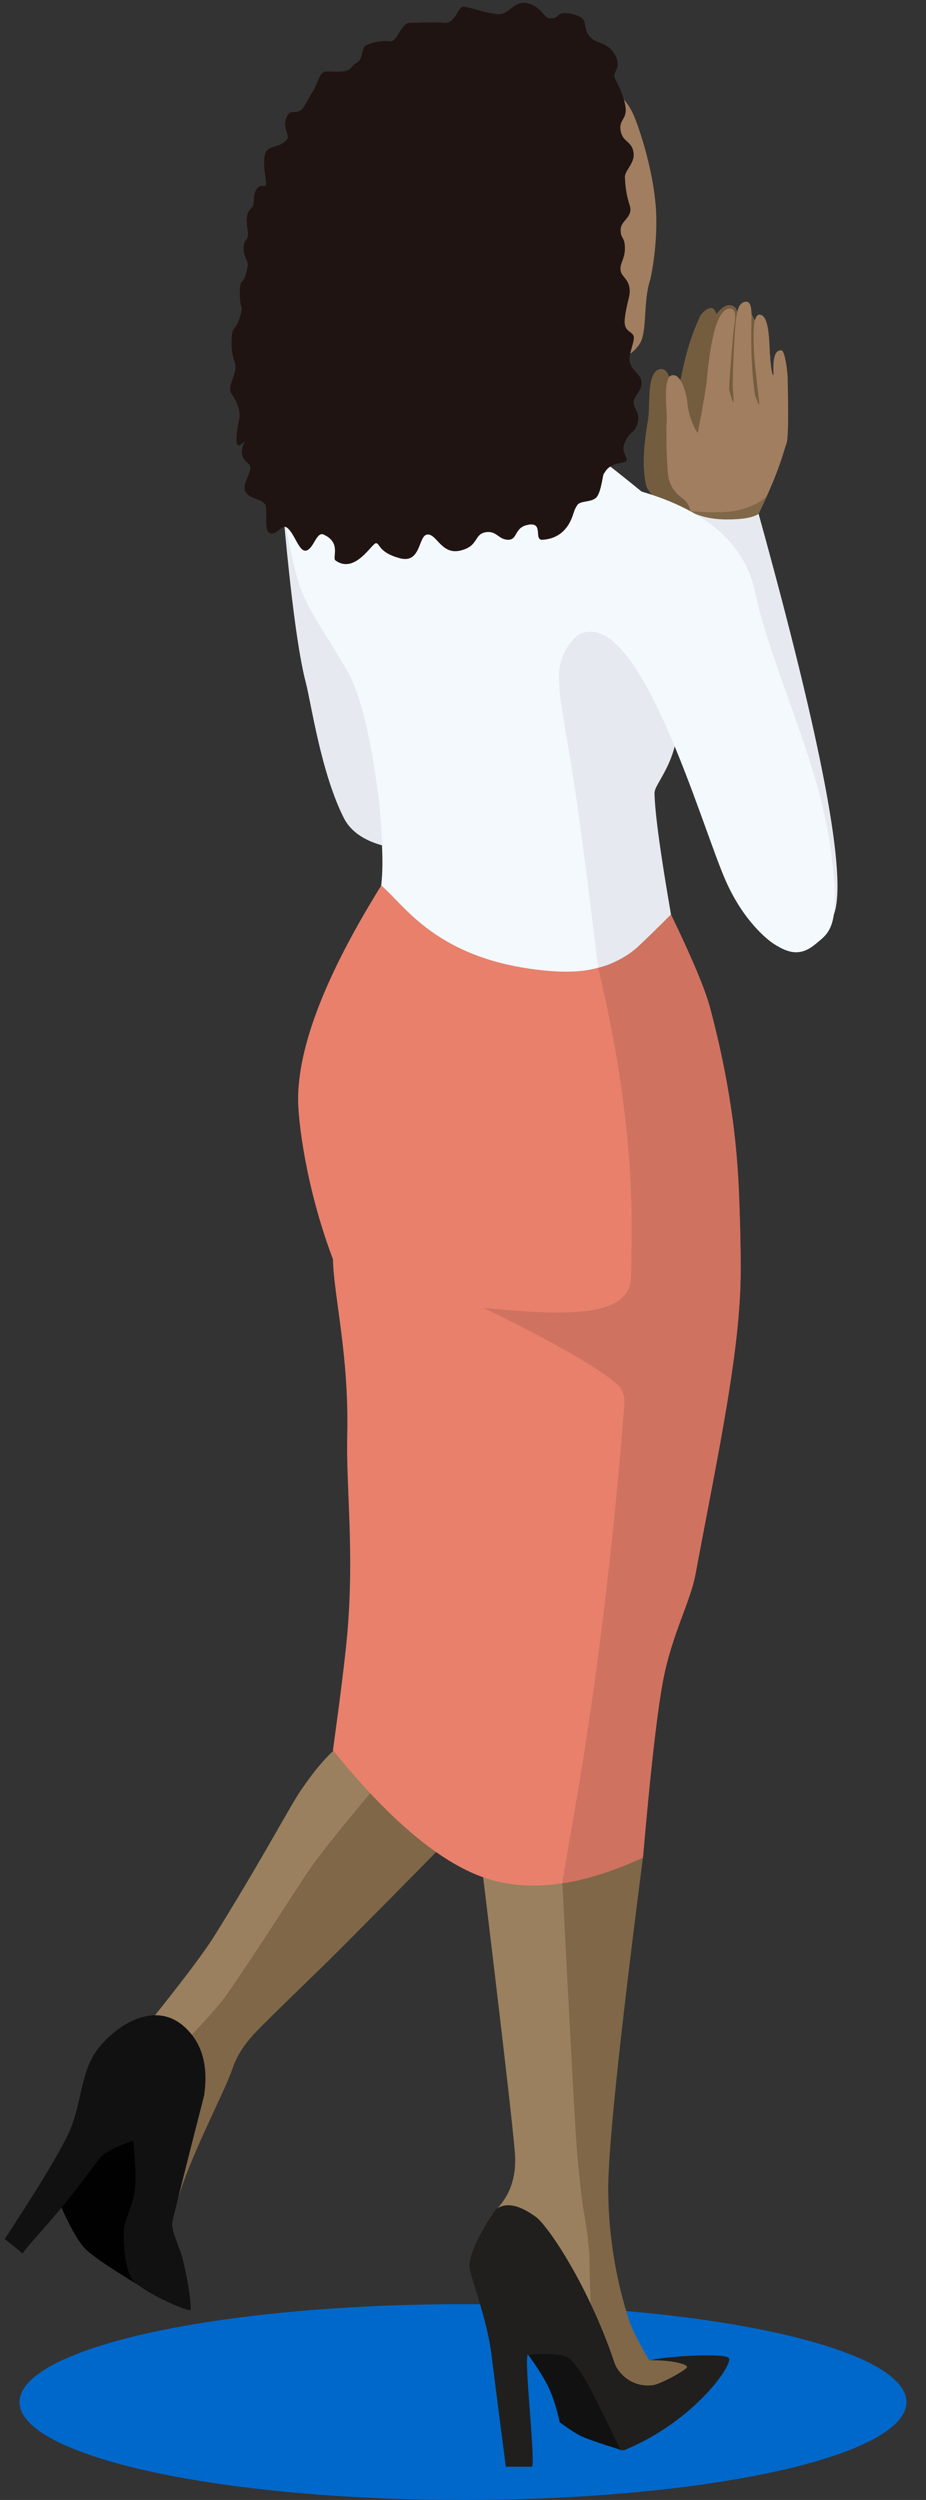 <?xml version="1.0" encoding="UTF-8"?>
<svg width="142px" height="383px" viewBox="0 0 142 383" version="1.1" xmlns="http://www.w3.org/2000/svg" xmlns:xlink="http://www.w3.org/1999/xlink">
    <rect x="0" y="0" width="142" height="383" fill="#333333" stroke="none"/>
    <title>img-claimed-ready</title>
    <g id="loading-screen" stroke="none" stroke-width="1" fill="none" fill-rule="evenodd">
        <g id="standby---screen---ready-for-sign" transform="translate(-283, -513)">
            <g id="img-claimed-ready" transform="translate(353.5, 704.5) scale(-1, 1) translate(-353.5, -704.5) translate(282, 513)">
                <ellipse id="Oval-7-Copy" fill="#0068CB" cx="71" cy="368" rx="68" ry="15"></ellipse>
                <g id="leg" transform="translate(75.044, 267.537)">
                    <path d="M9.057,6.73 L15.015,-3.97903932e-13 C16.662,1.271 18.532,3.424 20.626,6.461 L21.072,7.12 L21.335,7.533 L21.628,8.008 L22.183,8.939 L24.21,12.452 L26.546,16.507 L27.937,18.888 L29.214,21.05 L30.604,23.371 L32.109,25.85 L33.397,27.946 L34.18,29.205 L34.416,29.573 L34.96,30.385 L35.429,31.062 L36.137,32.054 L36.939,33.15 L37.603,34.039 L38.571,35.315 L39.632,36.694 L40.788,38.176 L42.038,39.761 L43.733,41.887 L44.453,42.783 L37.252,45.697 L36.48,44.892 L35.741,44.112 L35.035,43.356 L34.362,42.626 L33.723,41.921 L33.117,41.241 L32.545,40.586 L32.005,39.956 L31.499,39.351 L31.026,38.77 L31.026,38.77 L30.587,38.215 L30.18,37.685 L29.719,37.058 L29.719,37.058 L29.127,36.206 L28.459,35.222 L27.808,34.248 L27.175,33.285 L26.558,32.333 L25.958,31.394 L25.375,30.469 L24.532,29.11 L23.991,28.225 L22.956,26.509 L21.986,24.874 L19.08,19.914 L18.385,18.753 L17.902,17.966 L17.452,17.257 L17.101,16.728 L17.101,16.728 L16.772,16.257 L15.772,14.885 L15.129,14.018 L14.504,13.187 L13.897,12.395 L13.309,11.639 L12.462,10.576 L11.92,9.915 L11.397,9.29 L11.142,8.992 L11.142,8.992 L10.405,8.154 L10.405,8.154 L9.937,7.642 C9.861,7.559 9.785,7.479 9.71,7.4 L9.27,6.944 L9.057,6.73 L9.057,6.73 Z" id="Rectangle-9" fill="#9A805E"></path>
                    <path d="M-2.13162821e-14,16.124 L8.063,4.666 L9.654,6.553 L11.139,8.327 L12.845,10.385 L14.091,11.903 L15.5,13.642 L16.507,14.906 L16.971,15.496 L17.617,16.327 L18.385,17.336 L18.892,18.018 L19.208,18.455 L19.699,19.17 L20.315,20.094 L26.5,29.579 L28.356,32.386 L30.051,34.919 L31.828,37.54 L31.987,37.769 L32.333,38.248 C32.517,38.494 32.714,38.751 32.926,39.018 L33.37,39.566 L33.853,40.143 L34.374,40.747 L34.935,41.379 L35.534,42.038 L36.337,42.902 L36.337,42.902 L37.201,43.81 L37.936,44.567 L41.697,76.384 L41.397,75.252 L41.103,74.168 L40.815,73.132 L40.534,72.142 L40.259,71.201 L39.859,69.877 L39.859,69.877 L39.6,69.054 L39.348,68.279 L39.102,67.551 L38.862,66.871 L38.628,66.238 L38.261,65.283 L38.261,65.283 L37.882,64.332 L37.493,63.385 L37.098,62.445 L36.697,61.513 L36.293,60.593 L35.686,59.237 L35.084,57.917 L33.04,53.491 L32.558,52.427 L32.262,51.758 L31.989,51.125 L31.74,50.528 L31.626,50.245 L31.626,50.245 L31.418,49.707 L31.241,49.212 C30.764,47.812 30.037,46.633 29.388,45.749 L29.116,45.389 L28.985,45.223 L28.985,45.223 L28.738,44.919 L28.321,44.432 L28.021,44.098 L27.659,43.712 L26.92,42.95 L26.209,42.237 L24.72,40.767 L16.935,33.191 L14.383,30.659 L7.536,23.762 L-2.13162821e-14,16.124 Z" id="Rectangle-10" fill="#806747"></path>
                    <path d="M46.324,59.77 C47.239,59.279 48.926,60.082 51.384,62.179 C53.842,64.276 55.891,67.097 57.533,70.643 L57.357,71.037 L57.011,71.79 C56.832,72.174 56.656,72.54 56.483,72.887 L56.142,73.555 C55.3,75.165 54.542,76.311 53.868,76.991 L53.77,77.088 L53.546,77.294 L53.285,77.519 L52.986,77.762 L52.65,78.023 L52.276,78.302 L51.865,78.599 L51.416,78.914 L50.93,79.247 L50.131,79.781 L49.248,80.355 L48.28,80.97 L46.86,81.854 L45.696,82.564 L45.835,82.111 L46.093,81.243 L46.326,80.424 L46.533,79.656 C46.565,79.532 46.596,79.41 46.626,79.29 L46.795,78.596 L46.938,77.952 C47.067,77.333 47.159,76.789 47.211,76.319 C47.483,73.899 46.841,71.474 46.218,70.036 L46.12,69.817 C44.929,67.253 44.997,63.904 46.324,59.77 Z" id="Rectangle-98" fill="#010101"></path>
                    <path d="M35.658,53.505 C34.959,48.77 36.04,45.196 38.901,42.781 C42.126,40.059 46.07,41.22 49.115,43.55 L49.507,43.86 C49.636,43.966 49.763,44.073 49.888,44.182 L50.264,44.522 C50.82,45.039 51.331,45.589 51.785,46.15 C53.249,47.958 53.879,50.08 54.41,52.332 L54.828,54.159 L55.047,55.087 C55.427,56.639 55.894,58.217 56.666,59.766 L56.91,60.249 L57.32,61.028 L57.781,61.873 L58.294,62.784 L58.858,63.76 L59.689,65.163 L60.372,66.292 L61.107,67.486 L61.893,68.746 L62.73,70.072 L63.926,71.941 L65.549,74.442 L66.238,75.493 L65.585,75.994 L64.844,76.579 L64.844,76.579 L64.187,77.118 L63.948,77.32 L63.948,77.32 L63.509,77.703 L63.339,77.468 L63.071,77.116 L62.787,76.761 L62.382,76.275 L61.825,75.634 L59.746,73.289 L58.89,72.301 L58.331,71.643 L57.53,70.683 L56.66,69.617 L55.962,68.742 L55.22,67.798 L54.435,66.781 L53.605,65.685 L52.726,64.507 L51.799,63.242 L51.799,63.242 C51.192,62.408 49.77,61.588 47.532,60.78 L46.87,60.55 L46.523,60.435 L46.523,60.435 L46.439,61.321 L46.351,62.366 L46.351,62.366 L46.281,63.343 L46.23,64.25 L46.23,64.25 L46.197,65.09 L46.184,65.711 C46.182,65.911 46.182,66.104 46.183,66.289 L46.194,66.823 C46.2,66.994 46.207,67.157 46.217,67.313 L46.251,67.759 C46.265,67.901 46.28,68.035 46.298,68.161 C46.417,69.023 46.664,69.844 46.933,70.623 L47.468,72.124 C47.676,72.726 47.849,73.299 47.925,73.842 L47.95,74.083 L47.95,74.083 L47.969,74.392 L47.979,74.761 L47.979,75.294 L47.979,75.294 L47.963,75.893 L47.937,76.408 C47.921,76.672 47.9,76.945 47.873,77.223 L47.813,77.782 C47.597,79.561 47.144,81.389 46.298,82.107 C46.071,82.299 45.822,82.492 45.555,82.683 L45.144,82.969 L44.71,83.252 L44.259,83.531 L43.795,83.804 L43.321,84.07 L43.321,84.07 L42.841,84.328 L42.361,84.576 L41.883,84.814 L41.412,85.04 L40.951,85.253 L40.506,85.452 L40.079,85.635 L39.484,85.877 L39.123,86.016 L38.795,86.134 L38.374,86.271 L38.374,86.271 L38.147,86.334 C37.943,86.385 37.81,86.4 37.766,86.372 C37.742,86.357 37.726,86.306 37.716,86.222 L37.706,86.073 L37.705,85.879 L37.709,85.765 L37.709,85.765 L37.723,85.506 L37.746,85.208 L37.779,84.874 L37.845,84.31 L37.93,83.679 L38.075,82.75 L38.205,81.999 L38.353,81.211 L38.462,80.67 L38.639,79.842 L38.901,78.721 L38.901,78.721 C39.024,78.223 39.184,77.725 39.357,77.236 L39.569,76.653 L39.988,75.524 L40.162,75.026 C40.462,74.129 40.645,73.324 40.495,72.686 L39.51,68.67 L37.909,62.324 L35.658,53.505 Z" id="Rectangle-12" fill="#111111"></path>
                </g>
                <path d="M43.406,284.584 C46.159,284.262 48.437,284.459 50.238,285.175 C52.038,285.89 53.881,287.007 55.765,288.525 L54.021,330.348 C52.909,335.866 52.226,340 51.97,342.75 C51.715,345.5 51.715,348.725 51.97,352.424 C50.522,357.143 48.991,360.644 47.377,362.925 C45.762,365.206 44.095,366.226 42.375,365.984 C37.969,364.142 35.771,362.858 35.78,362.134 C35.79,361.409 38.008,361.239 42.433,361.623 C44.049,358.904 45.089,356.827 45.554,355.391 C48.106,347.511 48.665,340.608 48.729,335.842 C48.81,329.773 47.035,312.687 43.406,284.584 Z" id="Rectangle-96" fill="#806747"></path>
                <path d="M55.895,285.827 C59.377,286.008 61.757,286.008 63.036,285.827 C64.315,285.646 66.074,285.125 68.311,284.263 C65.061,311.067 63.302,326.285 63.036,329.917 C62.77,333.55 63.826,336.523 66.203,338.836 C63.147,338.703 60.869,339.413 59.369,340.966 C57.869,342.519 55.186,347.272 51.32,355.226 C51.511,350.927 51.606,347.991 51.606,346.416 C51.606,343.961 52.236,340.162 52.552,338.299 C52.869,336.436 53.216,333.017 53.541,329.322 C53.758,326.858 54.542,312.36 55.895,285.827 Z" id="Rectangle-97" fill="#9A805E"></path>
                <path d="M42.189,142.532 C45.593,146.971 51.023,148.882 58.479,148.266 C65.936,147.65 74.29,143.451 83.541,135.67 C92.039,149.33 96.288,160.261 96.288,168.463 C96.288,171.468 95.183,181.695 90.944,192.916 C90.823,198.578 88.468,207.538 88.753,219.894 C88.94,227.988 87.641,237.788 88.753,250.419 C89.045,253.73 89.775,259.64 90.944,268.15 C82.422,278.649 74.777,285.122 68.008,287.569 C61.239,290.016 53.039,289.021 43.406,284.584 C42.272,271.463 41.257,262.49 40.362,257.665 C39.024,250.452 36.16,245.493 35.359,241.204 C31.826,222.298 28.42,206.799 28.42,194.508 C28.42,180.515 29.587,164.846 33.794,153.92 C36.131,153.113 37.668,152.052 39.278,149.955 C40.164,148.802 41.134,146.328 42.189,142.532 Z" id="Rectangle" fill="#E8806C"></path>
                <path d="M45.133,187.671 C45.133,190.414 45.167,193.121 45.233,195.791 C45.378,199.309 48.811,200.633 53.435,200.981 L54.045,201.021 C54.148,201.027 54.251,201.032 54.355,201.037 L54.983,201.062 C55.088,201.065 55.194,201.068 55.301,201.07 L55.945,201.081 L56.598,201.082 L57.26,201.076 L58.266,201.053 L59.285,201.015 L60.313,200.964 L60.973,200.926 C61.854,200.873 62.738,200.809 63.618,200.741 L65.176,200.616 L67.818,200.397 L66.886,200.84 L65.892,201.321 L64.843,201.836 L63.75,202.381 L62.621,202.952 L61.464,203.546 L60.29,204.157 L58.354,205.187 L57.039,205.903 L55.743,206.623 L54.478,207.344 L53.557,207.881 L52.96,208.236 L52.091,208.762 L51.533,209.108 L50.731,209.617 L50.223,209.95 L49.736,210.276 L49.274,210.595 L48.837,210.907 L48.427,211.21 C48.361,211.259 48.297,211.309 48.233,211.358 L47.867,211.646 L47.531,211.925 C46.607,212.63 46.179,213.691 46.248,215.109 L46.456,217.713 L46.668,220.271 L46.886,222.785 C46.922,223.2 46.959,223.613 46.996,224.025 L47.219,226.47 L47.447,228.871 L47.677,231.227 L47.911,233.537 L48.147,235.801 L48.385,238.021 L48.626,240.194 L48.989,243.369 L49.355,246.441 L49.722,249.409 L50.089,252.274 L50.455,255.035 L50.818,257.691 L51.059,259.404 L51.416,261.887 L51.883,265.033 L52.112,266.536 L52.449,268.703 L52.884,271.428 L53.4,274.568 L53.788,276.867 L55.395,286.095 L55.604,287.378 L55.697,288.003 L55.764,288.517 C54.664,288.349 53.539,288.12 52.389,287.831 L51.54,287.607 C49.026,286.906 46.315,285.898 43.406,284.584 L43.045,280.509 L42.693,276.72 L42.349,273.217 L42.125,271.04 L41.904,268.99 L41.686,267.068 L41.472,265.272 L41.262,263.603 L41.107,262.435 L40.853,260.646 L40.704,259.668 L40.507,258.476 L40.362,257.665 C39.876,255.042 39.187,252.717 38.47,250.614 L38.109,249.581 L37.749,248.582 L36.879,246.225 L36.555,245.331 C36.034,243.865 35.601,242.503 35.359,241.204 L34.782,238.14 L32.563,226.492 L31.878,222.822 L31.55,221.027 L31.233,219.259 L30.928,217.516 C30.878,217.228 30.829,216.941 30.78,216.655 L30.494,214.952 L30.223,213.276 C30.047,212.167 29.881,211.075 29.727,210.001 L29.504,208.403 L29.299,206.831 C28.745,202.413 28.42,198.307 28.42,194.508 C28.42,192.862 28.436,191.192 28.471,189.51 L28.513,187.824 C28.698,181.394 28.751,170.717 33.123,154.335 C33.867,151.546 35.862,146.796 39.107,140.083 C45.182,144.764 48.532,147.206 49.156,147.411 L50.334,148.07 C47.507,159.593 45.133,173.91 45.133,187.671 Z" id="Path" fill="#D07260"></path>
                <g id="hand" transform="translate(34, 66) scale(-1, 1) translate(-34, -66) translate(21, 46)" fill-rule="nonzero">
                    <path d="M21.117,6.733 C21.098,6.379 20.679,3.072 19.37,1.488 C18.849,0.858 18.188,1.593 17.5,1.553 C17.259,1.539 17.413,0.755 16.386,0.597 C15.358,0.438 14.458,1.752 14.278,2.006 C14.018,1.657 13.997,1.288 13.561,1.157 C13.125,1.025 12.097,1.602 11.687,2.598 C11.513,3.019 10.465,5.509 9.777,8.675 C8.842,12.982 8.225,18.247 8.149,18.549 C7.757,18.068 8.366,10.571 6.055,10.747 C3.744,10.923 4.635,16.323 4.332,18.549 C3.781,22.592 3.684,25.738 4.317,28.352 C4.614,29.583 5.441,30.034 6.04,30.996 C6.713,32.078 7.156,34.398 7.037,35.39 C7.082,35.871 2.157,35.57 0.805,38.364 C0.761,38.451 0.761,38.582 0.805,38.669 C0.849,38.756 0.979,38.843 1.11,38.843 L8.44,38.887 L19.612,38.756 C19.728,38.756 19.728,36.816 19.612,32.936 C22.659,26.013 23.922,21.223 23.401,18.565 C22.137,12.125 21.336,6.602 21.117,6.733 Z" id="Path" fill="#745D3F" transform="translate(12.143, 19.735) rotate(2) translate(-12.143, -19.735) "></path>
                    <path d="M25.259,22.996 C24.822,24.436 24.168,26.574 22.291,30.677 L21.331,32.727 C21.331,32.772 21.287,32.814 21.287,32.859 L21.333,38.837 L10.905,38.924 C11.297,37.396 11.863,31.766 9.681,30.37 C9.245,30.064 7.717,28.974 7.455,26.747 C7.237,24.785 7.105,20.291 7.237,18.632 C7.281,18.151 7.237,17.454 7.192,16.624 C7.105,15.097 7.018,13.002 7.455,12.042 C7.499,11.998 7.499,11.955 7.499,11.911 C7.63,11.693 7.762,11.561 7.98,11.519 C8.067,11.475 8.154,11.475 8.242,11.475 C9.465,11.475 10.25,14.093 10.424,15.838 C10.642,18.369 12.127,20.856 12.04,20.158 C12.127,19.59 12.303,18.717 12.476,17.845 C12.869,15.707 13.305,13.218 13.394,12.216 C14.004,5.408 15.115,1.269 16.906,1.269 C17.32,1.269 17.73,1.544 17.73,2.317 C17.73,3.09 17.695,3.236 17.564,4.064 C17.346,5.81 16.741,13.518 16.828,13.737 C16.915,13.955 17.19,15.095 17.363,15.531 C17.537,15.968 17.537,15.335 17.363,13.325 C17.312,12.73 17.577,5.682 17.8,3.489 C17.909,2.413 18.09,1.635 18.157,1.413 C18.452,0.432 19.078,0.216 19.414,0.216 C19.588,0.216 19.719,0.26 19.85,0.39 C20.068,0.608 20.287,1.218 20.242,2.659 C20.242,2.742 20.149,5.478 20.242,8.32 C20.344,11.421 20.753,14.524 20.799,14.661 C21.104,15.316 21.42,16.384 21.42,15.838 C21.42,15.293 20.832,10.81 20.679,8.774 C20.451,5.741 20.626,3.853 20.679,3.348 C20.679,3.174 20.987,2.201 21.42,2.201 C21.725,2.201 22.076,2.352 22.337,2.877 C22.861,3.968 22.947,5.713 23.036,7.545 C23.036,7.982 23.08,8.418 23.123,8.81 L23.123,8.897 C23.123,9.071 23.123,9.246 23.167,9.42 C23.254,10.685 23.599,12.133 23.599,11.195 C23.599,10.257 23.42,7.545 24.822,7.675 L24.867,7.675 C25.172,7.675 25.653,9.507 25.784,11.776 C25.826,14.268 26,20.9 25.608,21.948 C25.477,22.254 25.39,22.604 25.259,22.996 Z" id="Path" fill="#A17E5F"></path>
                    <path d="M22.608,29.968 C22.368,30.509 22.185,30.915 22.059,31.186 C21.901,31.528 21.658,32.042 21.331,32.727 C21.331,32.772 21.287,32.814 21.287,32.859 L21.333,38.837 L10.881,32.312 C14.321,32.589 16.808,32.529 18.34,32.132 C22.051,31.17 22.723,29.718 22.608,29.968 Z" id="Path" fill="#806747"></path>
                </g>
                <path d="M28.869,85.415 C30.149,83.607 32.112,82.423 34.758,81.862 C36.769,81.436 43.86,74.689 52.514,68.367 C54.862,70.853 60.519,74.325 67.49,73.328 C70.127,72.951 80.431,71.488 83.662,67.305 C85.201,65.312 82.881,60.201 80.911,58.9 C80.504,56.822 81.313,54.684 83.662,54.777 C85.725,54.857 92.477,55.889 96.292,61.047 C96.544,61.126 99.623,66.551 98.704,77.599 C98.506,79.981 97.521,85.363 96.292,89.484 C92.918,100.799 87.072,113.765 85.795,114.242 C85.467,114.364 82.614,127.609 83.541,135.67 C80.058,138.471 75.163,147.084 58.382,148.695 C48.119,149.681 45.739,146.214 39.263,140.236 C40.845,133.144 41.858,126.918 41.639,121.513 C41.556,119.456 39.473,116.815 38.76,114.242 C38.319,112.649 38.175,109.536 38.329,104.903 L28.869,85.415 Z" id="Rectangle-4" fill="#F3F9FC"></path>
                <path d="M56.262,103 C56.493,106.857 55.112,111.679 53.316,124.416 C52.684,128.895 51.671,136.844 50.276,148.263 C49.503,148.057 48.936,147.881 48.577,147.734 C46.695,146.963 45.24,146.015 44.275,145.125 C43.033,143.982 41.31,142.301 39.107,140.083 C40.709,130.873 41.554,124.683 41.639,121.513 C41.679,120.045 37.973,116.797 37.976,109.925 C37.976,109.503 38.094,107.828 38.329,104.903 C43.561,99.954 47.269,97.186 49.453,96.599 C53.449,95.523 56.067,99.763 56.262,103 Z" id="Rectangle-5" fill="#E6EAF0"></path>
                <path d="M95.843,90.275 C96.714,87.937 97.635,83.889 98.605,78.132 C97.424,91.361 96.255,100.185 95.099,104.604 C94.296,107.672 92.765,118.436 89.272,125.321 C88.266,127.304 86.3,128.705 83.374,129.525 C83.572,126.092 83.757,123.699 83.928,122.346 C85.257,111.877 86.984,105.825 88.72,102.852 C92.897,95.698 94.536,93.783 95.843,90.275 Z" id="Rectangle-6" fill="#E6EAF0"></path>
                <path d="M56.741,62.815 C62.761,64.071 67.153,64.448 69.916,63.948 C72.679,63.447 76.098,61.654 80.175,58.568 C82.407,60.546 83.596,62.339 83.742,63.948 C83.887,65.556 83.023,67.349 81.149,69.327 C75.846,71.841 71.14,73.226 67.032,73.482 C62.925,73.738 58.219,72.353 52.916,69.327 C53.389,67.786 53.817,66.69 54.199,66.04 C54.581,65.39 55.428,64.315 56.741,62.815 Z" id="Rectangle-94" fill="#FBFEFF"></path>
                <polygon id="Rectangle-95" fill="#FCFFFF" points="56.741 62.815 61.189 64.443 56.741 71.501 52.717 69.365"></polygon>
                <path d="M30.216,361.265 C30.894,360.372 40.883,361.069 42.167,361.603 C38.794,361.557 36.668,362.219 36.638,362.619 C36.609,363.019 40.668,365.251 41.882,365.411 C45.1,365.835 47.244,363.554 47.763,362.009 C51.74,350.159 57.983,340.985 59.814,339.644 C62.455,337.71 64.515,337.335 65.995,338.519 C68.469,342.111 69.809,344.925 70.015,346.963 C70.153,348.337 67.391,354.658 66.638,360.721 C66.273,363.658 65.54,369.384 64.438,377.9 C62.733,377.904 61.406,377.904 60.458,377.9 C59.755,377.896 61.76,360.751 61.025,360.721 C59.283,360.649 55.172,360.823 52.531,364.612 C49.729,368.631 48.383,376.255 46.127,375.311 C35.48,370.856 29.598,362.296 30.216,361.265 Z" id="Rectangle-11" fill="#201F1D"></path>
                <path d="M51.404,366.049 C52.92,363.322 54.084,361.704 54.895,361.196 C55.707,360.688 57.75,360.529 61.025,360.721 C59.442,362.912 58.348,364.687 57.742,366.049 C57.137,367.41 56.611,369.096 56.163,371.108 C54.916,372.02 53.9,372.684 53.117,373.1 C52.333,373.515 50.237,374.257 46.829,375.324 L51.404,366.049 Z" id="Rectangle-13" fill="#111111"></path>
                <path d="M62.669,55.35 C75.992,55.35 86.794,46.056 86.794,34.591 C86.794,23.125 75.992,13.831 62.669,13.831 C55.457,13.831 47.958,10.173 44.734,17.862 C44.119,19.328 41.917,25.514 41.44,31.646 C41.02,37.045 42.193,42.551 42.285,42.827 C43.44,46.28 42.673,50.985 43.984,52.803 C47.093,57.113 53.297,55.35 62.669,55.35 Z" id="Oval-2" fill="#A17E5F"></path>
                <path d="M51.67,5.468 C52.789,4.045 51.455,2.804 54.228,2.159 C57.002,1.514 55.945,3.03 57.825,2.792 C58.523,2.703 59.216,0.813 61.265,0.461 C63.314,0.109 63.861,2.356 65.785,2.159 C67.709,1.962 69.742,1.152 70.858,1.022 C71.81,0.911 72.105,3.699 73.908,3.497 C75.329,3.338 77.599,3.497 79.107,3.497 C80.616,3.497 81.025,6.628 82.357,6.329 C83.251,6.129 85.418,6.58 86.008,7.039 C86.598,7.497 86.31,9.091 87.319,9.624 C88.327,10.158 87.902,10.987 90.226,10.987 C92.55,10.987 92.47,10.533 93.409,12.731 C94.134,14.427 93.817,13.437 95.091,15.845 C96.366,18.253 97.288,16.23 98.049,17.939 C98.81,19.647 97.411,20.71 98.049,21.417 C99.897,23.464 102.215,21.053 101.296,27.16 C100.927,29.609 101.761,27.747 102.599,28.901 C103.436,30.054 102.712,31.248 103.537,31.963 C104.462,32.766 104.122,34.556 104.031,35.213 C103.759,37.187 104.649,36.364 104.649,38.014 C104.649,39.665 103.857,39.818 104.031,40.811 C104.649,44.333 105.233,42.061 105.233,44.908 C105.233,47.755 104.549,46.449 105.233,48.658 C105.918,50.868 106.494,49.717 106.494,52.486 C106.494,55.255 105.733,55.292 105.918,56.573 C106.144,58.137 107.155,59.412 106.494,60.337 C105.692,61.458 105.272,62.596 105.233,63.753 C106.067,67.718 105.872,69.057 104.649,67.768 C103.875,66.953 106.023,69.419 104.031,70.918 C102.449,72.109 106.165,74.663 103.537,76.098 C102.872,76.461 101.655,76.662 101.296,77.369 C100.936,78.075 101.51,80.999 100.803,81.554 C99.747,82.383 98.853,80.265 98.049,80.798 C96.857,81.589 96.182,84.537 95.091,84.36 C93.926,84.172 93.478,81.402 92.389,81.889 C89.592,83.14 91.12,85.46 90.551,85.868 C87.553,88.016 84.971,83.218 84.343,83.218 C83.714,83.218 83.99,84.635 80.687,85.523 C77.384,86.411 77.891,82.023 76.468,81.889 C75.046,81.755 74.303,85.01 71.45,84.36 C68.597,83.711 69.34,81.889 67.592,81.554 C65.843,81.219 65.583,82.693 64.065,82.693 C62.547,82.693 63.214,80.745 60.908,80.379 C58.601,80.012 60.207,82.77 58.817,82.693 C57.427,82.617 55.289,82.035 54.228,79.137 C53.943,78.358 53.927,78.05 53.462,77.369 C52.958,76.631 51.146,77.031 50.456,76.098 C49.766,75.165 49.548,72.557 49.391,72.538 C49.234,72.519 49.045,71.288 46.827,70.918 C44.608,70.549 47.12,69.797 46.175,67.768 C45.23,65.739 44.831,66.645 44.265,64.938 C43.699,63.23 44.952,62.509 44.831,61.559 C44.682,60.382 43.434,59.899 43.643,58.377 C43.796,57.27 45.222,56.752 45.444,55.338 C45.623,54.206 44.581,52.128 44.831,51.484 C45.175,50.598 46.463,50.9 46.175,48.658 C45.939,46.82 45.491,45.56 45.444,44.908 C45.296,42.831 46.685,42.478 46.827,41.479 C47.002,40.24 46.175,39.837 46.175,38.014 C46.175,36.192 46.827,36.69 46.827,35.213 C46.827,33.736 44.831,33.294 45.444,31.429 C46.058,29.564 46.116,28.111 46.175,27.16 C46.234,26.208 44.707,25.034 44.831,23.557 C44.999,21.552 46.498,21.905 46.827,20.019 C47.155,18.133 45.591,18.361 46.175,15.845 C46.759,13.328 47.743,12.322 47.801,11.617 C47.86,10.912 46.587,10.199 47.801,8.227 C49.016,6.256 50.551,6.892 51.67,5.468 Z" id="Rectangle-14" fill="#201413"></path>
                <path d="M20.108,144.491 C19.204,144.717 15.342,143.399 14.12,140.083 C12.04,134.444 15.89,113.992 25.669,78.727 C26.502,79.298 28.116,79.583 30.51,79.583 C32.904,79.583 34.94,79.099 36.619,78.132 C38.362,96.375 38.806,108.368 37.952,114.111 C36.699,122.537 23.564,143.627 20.108,144.491 Z" id="Path-2" fill="#E6EAF0"></path>
                <path d="M31.994,74.08 C39.157,74.422 44.418,80.372 47.779,91.931 C37.684,90.633 39.105,125.523 38.143,134.796 C37.451,141.464 34.887,145.308 34.115,146.257 C32.269,148.525 30.642,149.307 28.006,148.242 C25.37,147.177 23.349,147.041 21.17,134.112 C18.991,121.183 21.428,105.388 20.193,94.191 C19.369,86.727 23.303,80.023 31.994,74.08 Z" id="Rectangle" fill="#F3F9FC" transform="translate(33.933, 111.396) rotate(18) translate(-33.933, -111.396) "></path>
            </g>
        </g>
    </g>
</svg>